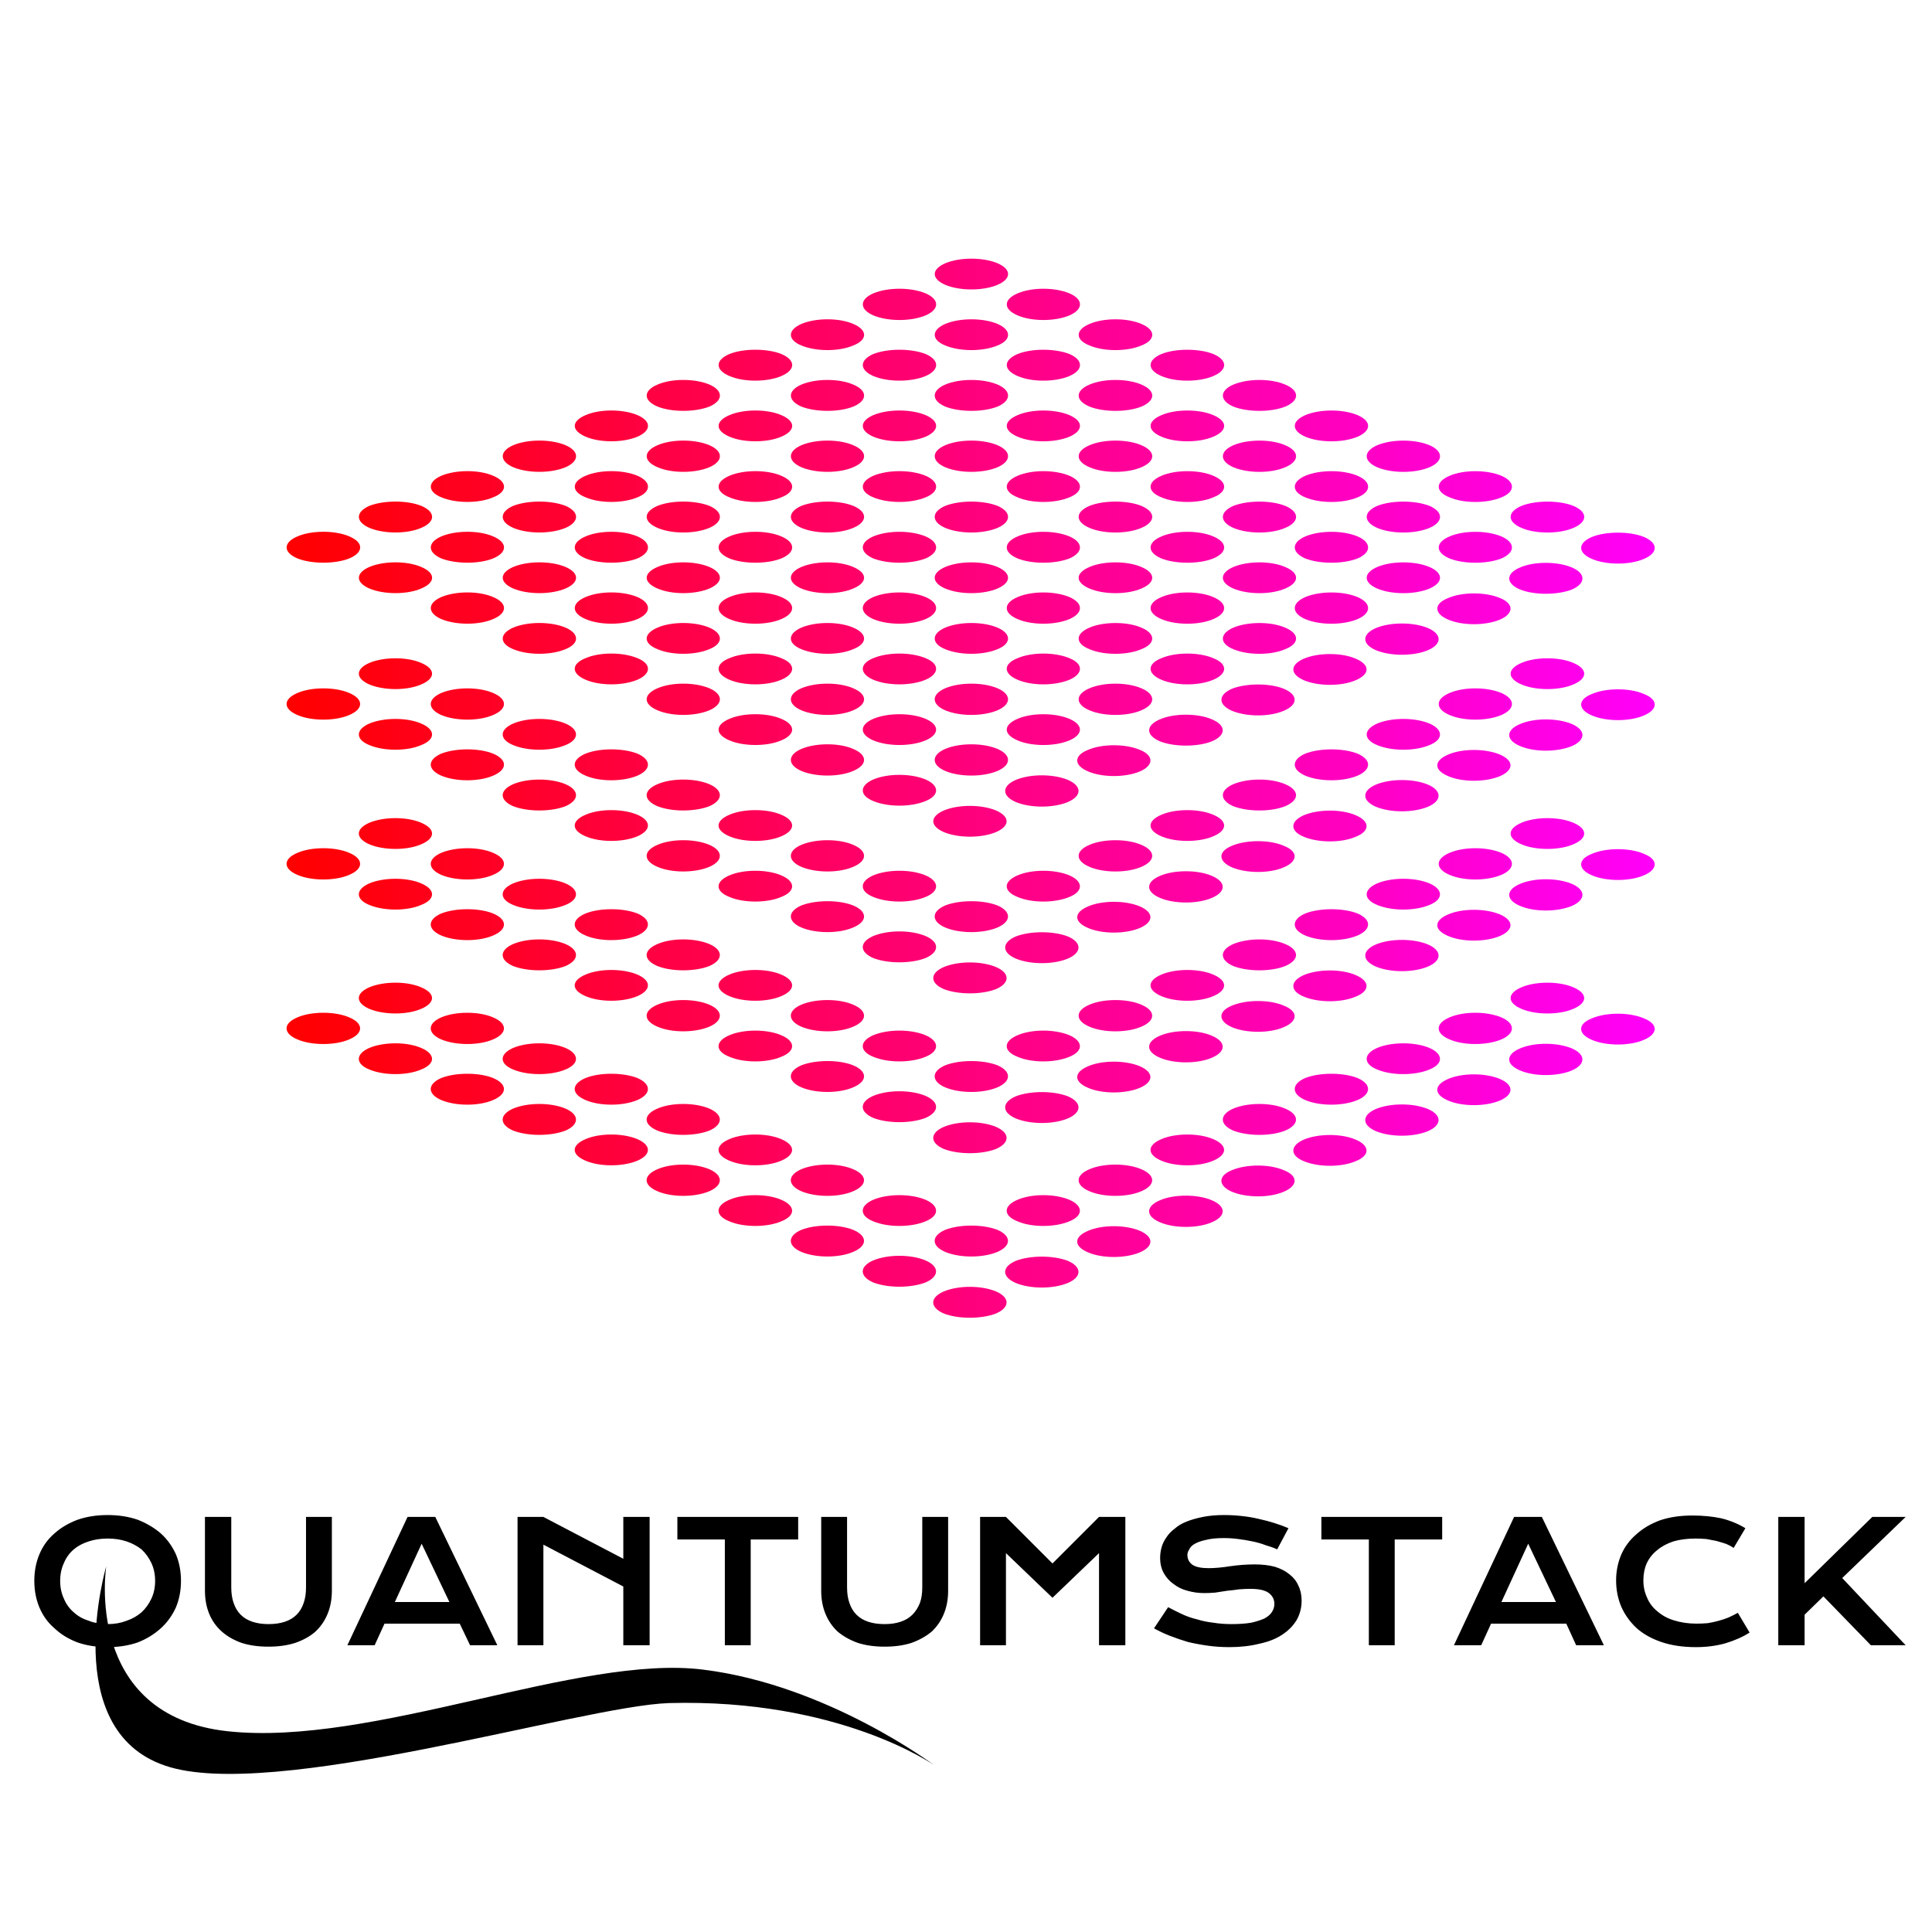 <svg version="1.2" xmlns="http://www.w3.org/2000/svg" viewBox="0 0 411 411" width="411" height="411">
	<title>quantum-stack</title>
	<defs>
		<linearGradient id="g1" x2="1" gradientUnits="userSpaceOnUse" gradientTransform="matrix(291,0,0,225.315,61,167.658)">
			<stop offset="0" stop-color="#ff0000"/>
			<stop offset="1" stop-color="#ff00f9"/>
		</linearGradient>
	</defs>
	<style>
		tspan { white-space:pre } 
		.s0 { fill: #000000 } 
		.s1 { fill: url(#g1) } 
	</style>
	<g id="Folder 3">
		<g id="Folder 2">
			<path id="Color Fill 1 copy" class="s0" d="m22.6 333.2c0 0-5 31.8 25.9 35.1 30.8 3.3 74.8-16.5 101.2-13.1 26.4 3.3 49 20.3 49 20.3 0 0-20.1-14.2-56.4-13.2-18.6 0.6-84.6 21.1-107.2 13.3-22.7-7.7-12.5-42.4-12.5-42.4z"/>
			<path id="OUANTUMSTACK copy" fill-rule="evenodd" class="s0" d="m7.3 336.3q0-3.1 1.1-5.7 1.1-2.6 3.2-4.4 2-1.8 4.9-2.9 2.9-1 6.4-1 3.5 0 6.4 1 2.8 1.1 4.9 2.9 2 1.8 3.2 4.4 1.1 2.6 1.1 5.7 0 3.1-1.1 5.7-1.2 2.6-3.2 4.4-2.1 1.9-4.9 3-2.9 1-6.4 1-3.5 0-6.4-1-2.9-1.1-4.9-3-2.1-1.8-3.2-4.4-1.1-2.6-1.1-5.7zm5.5 0q0 2.1 0.8 3.8 0.7 1.7 2.1 2.9 1.3 1.2 3.2 1.8 1.8 0.7 4 0.7 2.2 0 4-0.7 1.8-0.6 3.2-1.8 1.3-1.2 2.1-2.9 0.8-1.7 0.8-3.8 0-2.1-0.8-3.8-0.8-1.7-2.1-2.9-1.4-1.1-3.2-1.7-1.8-0.6-4-0.6-2.2 0-4 0.6-1.9 0.6-3.2 1.7-1.4 1.2-2.1 2.9-0.8 1.7-0.8 3.8zm30.8 2.1v-15.7h5.6v15q0 1.9 0.5 3.3 0.5 1.5 1.5 2.5 1 1 2.5 1.5 1.5 0.5 3.4 0.5 2 0 3.5-0.5 1.5-0.5 2.5-1.5 1-1 1.5-2.5 0.5-1.4 0.5-3.3v-15h5.5v15.7q0 2.7-0.9 4.9-0.9 2.2-2.6 3.8-1.7 1.5-4.3 2.4-2.5 0.8-5.7 0.8-3.2 0-5.7-0.8-2.5-0.9-4.2-2.4-1.8-1.6-2.7-3.8-0.9-2.2-0.9-4.9zm30.3 11.6l12.8-27.3h5.9l13.2 27.3h-5.8l-2.2-4.6h-16l-2.1 4.6zm10.1-9.2h11.6l-5.9-12.4zm26.1 9.2v-27.3h5.5l17 8.9v-8.9h5.6v27.3h-5.6v-12.5l-17-8.9v21.4zm44.1 0v-22.5h-10.1v-4.8h25.7v4.8h-10.1v22.5zm20.5-11.6v-15.7h5.5v15q0 1.9 0.5 3.3 0.5 1.5 1.5 2.5 1 1 2.5 1.5 1.5 0.5 3.5 0.5 1.9 0 3.4-0.5 1.5-0.5 2.5-1.5 1-1 1.6-2.5 0.5-1.4 0.5-3.3v-15h5.5v15.7q0 2.7-0.9 4.9-0.9 2.2-2.6 3.8-1.8 1.5-4.3 2.4-2.5 0.8-5.7 0.8-3.2 0-5.7-0.8-2.5-0.9-4.3-2.4-1.7-1.6-2.6-3.8-0.9-2.2-0.9-4.9zm33.8 11.6v-27.3h5.5l9.9 9.9 9.9-9.9h5.6v27.3h-5.6v-19.6l-9.9 9.5-9.9-9.5v19.6zm37-3.6l3-4.5q1.5 0.8 3 1.5 1.5 0.7 3.2 1.1 1.6 0.5 3.4 0.7 1.8 0.3 3.9 0.3 2.4 0 4.2-0.3 1.7-0.4 2.8-0.9 1.1-0.6 1.6-1.4 0.5-0.8 0.5-1.7 0-1.5-1.3-2.4-1.2-0.8-3.8-0.8-1.1 0-2.4 0.1-1.3 0.2-2.5 0.3-1.3 0.2-2.6 0.4-1.2 0.1-2.3 0.1-1.9 0-3.6-0.5-1.6-0.4-2.9-1.4-1.3-0.9-2.1-2.3-0.8-1.4-0.8-3.3 0-1.1 0.3-2.2 0.3-1.1 1-2.1 0.7-1.1 1.8-1.9 1-0.9 2.5-1.5 1.5-0.6 3.5-1 2-0.4 4.5-0.4 1.9 0 3.7 0.2 1.9 0.2 3.6 0.6 1.8 0.4 3.4 0.9 1.6 0.5 3 1.1l-2.4 4.5q-1.1-0.5-2.5-0.9-1.3-0.5-2.8-0.8-1.4-0.3-3-0.5-1.5-0.2-3.1-0.2-2.3 0-3.8 0.4-1.4 0.3-2.3 0.8-0.9 0.5-1.2 1.2-0.4 0.6-0.4 1.2 0 1.3 1.1 2.1 1.1 0.7 3.4 0.7 0.9 0 2.1-0.1 1.2-0.1 2.4-0.3 1.4-0.2 2.7-0.3 1.4-0.1 2.6-0.1 2.4 0 4.3 0.5 1.9 0.6 3.1 1.6 1.3 1 1.9 2.4 0.7 1.4 0.7 3.2 0 2.3-1.1 4.2-1.1 1.8-3.1 3.1-2 1.3-4.9 1.9-2.8 0.7-6.3 0.7-2.3 0-4.5-0.3-2.2-0.3-4.3-0.8-2-0.6-3.8-1.3-1.8-0.7-3.4-1.6zm45.7 3.6v-22.5h-10.1v-4.8h25.7v4.8h-10.1v22.5zm18.1 0l12.8-27.3h5.9l13.2 27.3h-5.9l-2.1-4.6h-16l-2.1 4.6zm10.1-9.2h11.6l-5.9-12.4zm24.4-4.6q0-2.9 1.1-5.5 1.1-2.5 3.2-4.3 2.1-1.9 5.1-3 3-1 6.8-1 3.4 0 6.2 0.6 2.8 0.7 5.1 2.1l-2.5 4.2q-0.7-0.5-1.7-0.9-0.9-0.3-2-0.6-1-0.2-2.1-0.4-1.2-0.1-2.3-0.1-2.6 0-4.7 0.6-2.1 0.7-3.5 1.9-1.4 1.1-2.2 2.8-0.7 1.6-0.7 3.6 0 2 0.8 3.7 0.7 1.7 2.2 2.9 1.5 1.3 3.5 1.9 2.2 0.7 4.8 0.7 1.2 0 2.4-0.1 1.2-0.2 2.3-0.5 1.1-0.3 2.1-0.7 1.1-0.5 2-1l2.5 4.2q-2.2 1.4-5.2 2.3-2.9 0.8-6.2 0.8-4.2 0-7.4-1.1-3.2-1.1-5.3-3-2.1-2-3.2-4.5-1.1-2.6-1.1-5.6zm34.5 13.8v-27.3h5.6v14.1l14.4-14.1h7.1l-13.5 13 13.5 14.3h-7.4l-10.1-10.4-4 3.9v6.5z"/>
		</g>
		<path id="Shape 1 copy" class="s1" d="m201.1 60.6c-3-1.3-3-3.3 0-4.6 3.1-1.3 8-1.3 11.1 0 3 1.3 3 3.3 0 4.6-3.1 1.3-8 1.3-11.1 0zm-15.3 6.5c-3-1.3-3-3.4 0-4.7 3.1-1.3 8-1.3 11.1 0 3 1.3 3 3.4 0 4.7-3.1 1.3-8 1.3-11.1 0zm-15.3 6.4c-3-1.2-3-3.3 0-4.6 3.1-1.3 8-1.3 11 0 3.1 1.3 3.1 3.4 0 4.6-3 1.3-7.9 1.3-11 0zm-15.3 6.5c-3.1-1.3-3.1-3.4 0-4.7 3-1.2 8-1.2 11 0 3.1 1.3 3.1 3.4 0 4.7-3 1.3-8 1.3-11 0zm-15.3 6.5c-3.1-1.3-3.1-3.4 0-4.7 3-1.3 7.9-1.3 11 0 3 1.3 3 3.4 0 4.7-3.1 1.2-8 1.2-11 0zm-15.3 6.4c-3.1-1.3-3.1-3.3 0-4.6 3-1.3 7.9-1.3 11 0 3 1.3 3 3.3 0 4.6-3.1 1.3-8 1.3-11 0zm-15.4 6.5c-3-1.3-3-3.4 0-4.7 3.1-1.3 8-1.3 11.1 0 3 1.3 3 3.4 0 4.7-3.1 1.3-8 1.3-11.1 0zm-15.3 6.4c-3-1.2-3-3.3 0-4.6 3.1-1.3 8-1.3 11 0 3.1 1.3 3.1 3.4 0 4.6-3 1.3-7.9 1.3-11 0zm-15.3 6.5c-3-1.3-3-3.4 0-4.7 3.1-1.2 8-1.2 11 0 3.1 1.3 3.1 3.4 0 4.7-3 1.3-7.9 1.3-11 0zm-15.3 6.5c-3.1-1.3-3.1-3.4 0-4.7 3-1.3 8-1.3 11 0 3.1 1.3 3.1 3.4 0 4.7-3 1.2-8 1.2-11 0zm153.2-51.7c-3.1-1.3-3.1-3.4 0-4.7 3-1.3 7.9-1.3 11 0 3 1.3 3 3.4 0 4.7-3.1 1.3-8 1.3-11 0zm-15.4 6.4c-3-1.2-3-3.3 0-4.6 3.1-1.3 8-1.3 11.1 0 3 1.3 3 3.4 0 4.6-3.1 1.3-8 1.3-11.1 0zm-15.3 6.5c-3-1.3-3-3.4 0-4.7 3.1-1.2 8-1.2 11.1 0 3 1.3 3 3.4 0 4.7-3.1 1.3-8 1.3-11.1 0zm-15.3 6.5c-3-1.3-3-3.4 0-4.7 3.1-1.3 8-1.3 11 0 3.1 1.3 3.1 3.4 0 4.7-3 1.2-7.9 1.2-11 0zm-15.3 6.4c-3.1-1.3-3.1-3.3 0-4.6 3-1.3 8-1.3 11 0 3.1 1.3 3.1 3.3 0 4.6-3 1.3-8 1.3-11 0zm-15.3 6.5c-3.1-1.3-3.1-3.4 0-4.7 3-1.3 7.9-1.3 11 0 3 1.3 3 3.4 0 4.7-3.1 1.3-8 1.3-11 0zm-15.3 6.4c-3.1-1.2-3.1-3.3 0-4.6 3-1.3 7.9-1.3 11 0 3 1.3 3 3.4 0 4.6-3.1 1.3-8 1.3-11 0zm-15.4 6.5c-3-1.3-3-3.4 0-4.7 3.1-1.2 8-1.2 11.1 0 3 1.3 3 3.4 0 4.7-3.1 1.3-8 1.3-11.1 0zm-15.3 6.5c-3-1.3-3-3.4 0-4.7 3.1-1.3 8-1.3 11 0 3.1 1.3 3.1 3.4 0 4.7-3 1.2-7.9 1.2-11 0zm-15.3 6.4c-3-1.3-3-3.3 0-4.6 3.1-1.3 8-1.3 11 0 3.1 1.3 3.1 3.3 0 4.6-3 1.3-7.9 1.3-11 0zm153.2-51.7c-3.1-1.2-3.1-3.3 0-4.6 3-1.3 8-1.3 11 0 3.1 1.3 3.1 3.4 0 4.6-3 1.3-8 1.3-11 0zm-15.3 6.5c-3.1-1.3-3.1-3.4 0-4.7 3-1.2 7.9-1.2 11 0 3 1.3 3 3.4 0 4.7-3.1 1.3-8 1.3-11 0zm-15.4 6.5c-3-1.3-3-3.4 0-4.7 3.1-1.3 8-1.3 11.1 0 3 1.3 3 3.4 0 4.7-3.1 1.2-8 1.2-11.1 0zm-15.3 6.4c-3-1.3-3-3.3 0-4.6 3.1-1.3 8-1.3 11.1 0 3 1.3 3 3.3 0 4.6-3.1 1.3-8 1.3-11.1 0zm-15.3 6.5c-3-1.3-3-3.4 0-4.7 3.1-1.3 8-1.3 11 0 3.1 1.3 3.1 3.4 0 4.7-3 1.3-7.9 1.3-11 0zm-15.3 6.4c-3.1-1.2-3.1-3.3 0-4.6 3-1.3 8-1.3 11 0 3.1 1.3 3.1 3.4 0 4.6-3 1.3-8 1.3-11 0zm-15.3 6.5c-3.1-1.3-3.1-3.4 0-4.7 3-1.2 7.9-1.2 11 0 3 1.3 3 3.4 0 4.7-3.1 1.3-8 1.3-11 0zm-15.3 6.5c-3.1-1.3-3.1-3.4 0-4.7 3-1.3 7.9-1.3 11 0 3 1.3 3 3.4 0 4.7-3.1 1.2-8 1.2-11 0zm-15.4 6.4c-3-1.3-3-3.3 0-4.6 3.1-1.3 8-1.3 11.1 0 3 1.3 3 3.3 0 4.6-3.1 1.3-8 1.3-11.1 0zm-15.3 6.5c-3-1.3-3-3.4 0-4.7 3.1-1.3 8-1.3 11 0 3.1 1.3 3.1 3.4 0 4.7-3 1.3-7.9 1.3-11 0zm153.2-51.7c-3.1-1.3-3.1-3.4 0-4.7 3-1.2 8-1.2 11 0 3.1 1.3 3.1 3.4 0 4.7-3 1.3-8 1.3-11 0zm-15.3 6.5c-3.1-1.3-3.1-3.4 0-4.7 3-1.3 8-1.3 11 0 3.1 1.3 3.1 3.4 0 4.7-3 1.2-8 1.2-11 0zm-15.3 6.4c-3.1-1.3-3.1-3.3 0-4.6 3-1.3 7.9-1.3 11 0 3 1.3 3 3.3 0 4.6-3.1 1.3-8 1.3-11 0zm-15.4 6.5c-3-1.3-3-3.4 0-4.7 3.1-1.3 8-1.3 11.1 0 3 1.3 3 3.4 0 4.7-3.1 1.3-8 1.3-11.1 0zm-15.3 6.4c-3-1.2-3-3.3 0-4.6 3.1-1.3 8-1.3 11.1 0 3 1.3 3 3.4 0 4.6-3.1 1.3-8 1.3-11.1 0zm-15.3 6.5c-3-1.3-3-3.4 0-4.7 3.1-1.2 8-1.2 11 0 3.1 1.3 3.1 3.4 0 4.7-3 1.3-7.9 1.3-11 0zm-15.3 6.5c-3.1-1.3-3.1-3.4 0-4.7 3-1.3 8-1.3 11 0 3.1 1.3 3.1 3.4 0 4.7-3 1.2-8 1.2-11 0zm-15.3 6.4c-3.1-1.3-3.1-3.3 0-4.6 3-1.3 7.9-1.3 11 0 3 1.3 3 3.3 0 4.6-3.1 1.3-8 1.3-11 0zm-15.3 6.5c-3.1-1.3-3.1-3.4 0-4.7 3-1.3 7.9-1.3 11 0 3 1.3 3 3.4 0 4.7-3.1 1.3-8 1.3-11 0zm-15.4 6.4c-3-1.2-3-3.3 0-4.6 3.1-1.3 8-1.3 11.1 0 3 1.3 3 3.4 0 4.6-3.1 1.3-8 1.3-11.1 0zm153.2-51.6c-3-1.3-3-3.4 0-4.7 3.1-1.3 8-1.3 11 0 3.1 1.3 3.1 3.4 0 4.7-3 1.2-7.9 1.2-11 0zm-15.3 6.4c-3.1-1.3-3.1-3.3 0-4.6 3-1.3 8-1.3 11 0 3.1 1.3 3.1 3.3 0 4.6-3 1.3-8 1.3-11 0zm-15.3 6.5c-3.1-1.3-3.1-3.4 0-4.7 3-1.3 8-1.3 11 0 3.1 1.3 3.1 3.4 0 4.7-3 1.3-8 1.3-11 0zm-15.3 6.4c-3.1-1.2-3.1-3.3 0-4.6 3-1.3 7.9-1.3 11 0 3 1.3 3 3.4 0 4.6-3.1 1.3-8 1.3-11 0zm-15.4 6.5c-3-1.3-3-3.4 0-4.7 3.1-1.2 8-1.2 11.1 0 3 1.3 3 3.4 0 4.7-3.1 1.3-8 1.3-11.1 0zm-15.3 6.5c-3-1.3-3-3.4 0-4.7 3.1-1.3 8-1.3 11.1 0 3 1.3 3 3.4 0 4.7-3.1 1.2-8 1.2-11.1 0zm-15.3 6.4c-3-1.3-3-3.3 0-4.6 3.1-1.3 8-1.3 11 0 3.1 1.3 3.1 3.3 0 4.6-3 1.3-7.9 1.3-11 0zm-15.3 6.5c-3.1-1.3-3.1-3.4 0-4.7 3-1.3 8-1.3 11 0 3.1 1.3 3.1 3.4 0 4.7-3 1.3-8 1.3-11 0zm-15.3 6.4c-3.1-1.2-3.1-3.3 0-4.6 3-1.3 7.9-1.3 11 0 3 1.3 3 3.4 0 4.6-3.1 1.3-8 1.3-11 0zm-15.3 6.5c-3.1-1.3-3.1-3.4 0-4.6 3-1.3 7.9-1.3 11 0 3 1.2 3 3.3 0 4.6-3.1 1.3-8 1.3-11 0zm153.1-51.7c-3-1.3-3-3.3 0-4.6 3.1-1.3 8-1.3 11.1 0 3 1.3 3 3.3 0 4.6-3.1 1.3-8 1.3-11.1 0zm-15.3 6.5c-3-1.3-3-3.4 0-4.7 3.1-1.3 8-1.3 11 0 3.1 1.3 3.1 3.4 0 4.7-3 1.3-7.9 1.3-11 0zm-15.3 6.4c-3.1-1.2-3.1-3.3 0-4.6 3-1.3 8-1.3 11 0 3.1 1.3 3.1 3.4 0 4.6-3 1.3-8 1.3-11 0zm-15.3 6.5c-3.1-1.3-3.1-3.4 0-4.7 3-1.2 8-1.2 11 0 3.1 1.3 3.1 3.4 0 4.7-3 1.3-8 1.3-11 0zm-15.3 6.5c-3.1-1.3-3.1-3.4 0-4.7 3-1.3 7.9-1.3 11 0 3 1.3 3 3.4 0 4.7-3.1 1.2-8 1.2-11 0zm-15.4 6.4c-3-1.3-3-3.3 0-4.6 3.1-1.3 8-1.3 11.1 0 3 1.3 3 3.3 0 4.6-3.1 1.3-8 1.3-11.1 0zm-15.3 6.5c-3-1.3-3-3.4 0-4.7 3.1-1.3 8-1.3 11.1 0 3 1.3 3 3.4 0 4.7-3.1 1.3-8 1.3-11.1 0zm-15.3 6.4c-3-1.2-3-3.3 0-4.6 3.1-1.3 8-1.3 11 0 3.1 1.3 3.1 3.4 0 4.6-3 1.3-7.9 1.3-11 0zm-15.3 6.5c-3.1-1.3-3.1-3.4 0-4.6 3-1.3 8-1.3 11 0 3.1 1.2 3.1 3.3 0 4.6-3 1.3-8 1.3-11 0zm-15.3 6.5c-3.1-1.3-3.1-3.4 0-4.7 3-1.3 7.9-1.3 11 0 3 1.3 3 3.4 0 4.7-3.1 1.3-8 1.3-11 0zm153.1-51.7c-3-1.3-3-3.4 0-4.7 3.1-1.3 8-1.3 11.1 0 3 1.3 3 3.4 0 4.7-3.1 1.3-8 1.3-11.1 0zm-15.3 6.4c-3-1.2-3-3.3 0-4.6 3.1-1.3 8-1.3 11.1 0 3 1.3 3 3.4 0 4.6-3.1 1.3-8 1.3-11.1 0zm-15.3 6.5c-3-1.3-3-3.4 0-4.7 3.1-1.2 8-1.2 11 0 3.1 1.3 3.1 3.4 0 4.7-3 1.3-7.9 1.3-11 0zm-15.3 6.5c-3.1-1.3-3.1-3.4 0-4.7 3-1.3 8-1.3 11 0 3.1 1.3 3.1 3.4 0 4.7-3 1.2-8 1.2-11 0zm-15.3 6.4c-3.1-1.3-3.1-3.3 0-4.6 3-1.3 8-1.3 11 0 3.1 1.3 3.1 3.3 0 4.6-3 1.3-8 1.3-11 0zm-15.3 6.5c-3.1-1.3-3.1-3.4 0-4.7 3-1.3 7.9-1.3 11 0 3 1.3 3 3.4 0 4.7-3.1 1.3-8 1.3-11 0zm-15.4 6.4c-3-1.2-3-3.3 0-4.6 3.1-1.3 8-1.3 11.1 0 3 1.3 3 3.4 0 4.6-3.1 1.3-8 1.3-11.1 0zm-15.3 6.5c-3-1.3-3-3.4 0-4.6 3.1-1.3 8-1.3 11.1 0 3 1.2 3 3.3 0 4.6-3.1 1.3-8 1.3-11.1 0zm-15.3 6.5c-3-1.3-3-3.4 0-4.7 3.1-1.3 8-1.3 11 0 3.1 1.3 3.1 3.4 0 4.7-3 1.3-7.9 1.3-11 0zm-15.3 6.4c-3.1-1.3-3.1-3.3 0-4.6 3-1.3 8-1.3 11 0 3.1 1.3 3.1 3.3 0 4.6-3 1.3-8 1.3-11 0zm153.2-51.7c-3.1-1.2-3.1-3.3 0-4.6 3-1.3 7.9-1.3 11 0 3 1.3 3 3.4 0 4.6-3.1 1.3-8 1.3-11 0zm-15.4 6.5c-3-1.3-3-3.4 0-4.7 3.1-1.2 8-1.2 11.1 0 3 1.3 3 3.4 0 4.7-3.1 1.3-8 1.3-11.1 0zm-15.3 6.5c-3-1.3-3-3.4 0-4.7 3.1-1.3 8-1.3 11.1 0 3 1.3 3 3.4 0 4.7-3.1 1.2-8 1.2-11.1 0zm-15.3 6.4c-3-1.3-3-3.3 0-4.6 3.1-1.3 8-1.3 11 0 3.1 1.3 3.1 3.3 0 4.6-3 1.3-7.9 1.3-11 0zm-15.3 6.5c-3.1-1.3-3.1-3.4 0-4.7 3-1.3 8-1.3 11 0 3.1 1.3 3.1 3.4 0 4.7-3 1.3-8 1.3-11 0zm-15.3 6.4c-3.1-1.2-3.1-3.3 0-4.6 3-1.3 8-1.3 11 0 3.1 1.3 3.1 3.4 0 4.6-3 1.3-8 1.3-11 0zm-15.3 6.5c-3.1-1.3-3.1-3.4 0-4.6 3-1.3 7.9-1.3 11 0 3 1.2 3 3.3 0 4.6-3.1 1.3-8 1.3-11 0zm-15.4 6.5c-3-1.3-3-3.4 0-4.7 3.1-1.3 8-1.3 11.1 0 3 1.3 3 3.4 0 4.7-3.1 1.3-8 1.3-11.1 0zm-15.3 6.4c-3-1.3-3-3.3 0-4.6 3.1-1.3 8-1.3 11.1 0 3 1.3 3 3.3 0 4.6-3.1 1.3-8 1.3-11.1 0zm-15.3 6.5c-3-1.3-3-3.4 0-4.7 3.1-1.3 8-1.3 11 0 3.1 1.3 3.1 3.4 0 4.7-3 1.3-7.9 1.3-11 0zm153.2-51.7c-3.1-1.3-3.1-3.4 0-4.7 3-1.2 8-1.2 11 0 3.1 1.3 3.1 3.4 0 4.7-3 1.3-8 1.3-11 0zm-15.3 6.5c-3.1-1.3-3.1-3.4 0-4.7 3-1.3 7.9-1.3 11 0 3 1.3 3 3.4 0 4.7-3.1 1.2-8 1.2-11 0zm-15.4 6.4c-3-1.3-3-3.3 0-4.6 3.1-1.3 8-1.3 11.1 0 3 1.3 3 3.3 0 4.6-3.1 1.3-8 1.3-11.1 0zm-15.3 6.5c-3-1.3-3-3.4 0-4.7 3.1-1.3 8-1.3 11.1 0 3 1.3 3 3.4 0 4.7-3.1 1.3-8 1.3-11.1 0zm-15.3 6.4c-3-1.2-3-3.3 0-4.6 3.1-1.3 8-1.3 11 0 3.1 1.3 3.1 3.4 0 4.6-3 1.3-7.9 1.3-11 0zm-15.3 6.5c-3.1-1.3-3.1-3.4 0-4.6 3-1.3 8-1.3 11 0 3.1 1.2 3.1 3.3 0 4.6-3 1.3-8 1.3-11 0zm-15.3 6.5c-3.1-1.3-3.1-3.4 0-4.7 3-1.3 8-1.3 11 0 3.1 1.3 3.1 3.4 0 4.7-3 1.3-8 1.3-11 0zm-15.3 6.4c-3.1-1.3-3.1-3.3 0-4.6 3-1.3 7.9-1.3 11 0 3 1.3 3 3.3 0 4.6-3.1 1.3-8 1.3-11 0zm-15.4 6.5c-3-1.3-3-3.4 0-4.7 3.1-1.3 8-1.3 11.1 0 3 1.3 3 3.4 0 4.7-3.1 1.3-8 1.3-11.1 0zm-15.3 6.4c-3-1.2-3-3.3 0-4.6 3.1-1.3 8-1.3 11.1 0 3 1.3 3 3.4 0 4.6-3.1 1.3-8 1.3-11.1 0zm152.9-51.5c-3.1-1.3-3.1-3.4 0-4.7 3-1.2 8-1.2 11 0 3.1 1.3 3.1 3.4 0 4.7-3 1.3-8 1.3-11 0zm-15.3 6.5c-3.1-1.3-3.1-3.4 0-4.7 3-1.3 7.9-1.3 11 0 3 1.3 3 3.4 0 4.7-3.1 1.2-8 1.2-11 0zm-15.3 6.4c-3.1-1.3-3.1-3.4 0-4.6 3-1.3 7.9-1.3 11 0 3 1.2 3 3.3 0 4.6-3.1 1.3-8 1.3-11 0zm-15.4 6.5c-3-1.3-3-3.4 0-4.7 3.1-1.3 8-1.3 11.1 0 3 1.3 3 3.4 0 4.7-3.1 1.3-8 1.3-11.1 0zm-15.3 6.4c-3-1.3-3-3.3 0-4.6 3.1-1.3 8-1.3 11 0 3.1 1.3 3.1 3.3 0 4.6-3 1.3-7.9 1.3-11 0zm-15.3 6.5c-3-1.3-3-3.4 0-4.7 3.1-1.2 8-1.2 11 0 3.1 1.3 3.1 3.4 0 4.7-3 1.3-7.9 1.3-11 0zm-15.3 6.5c-3.1-1.3-3.1-3.4 0-4.7 3-1.3 8-1.3 11 0 3.1 1.3 3.1 3.4 0 4.7-3 1.2-8 1.2-11 0zm-15.3 6.4c-3.1-1.3-3.1-3.4 0-4.6 3-1.3 7.9-1.3 11 0 3 1.2 3 3.3 0 4.6-3.1 1.3-8 1.3-11 0zm-15.4 6.5c-3-1.3-3-3.4 0-4.7 3.1-1.3 8-1.3 11.1 0 3 1.3 3 3.4 0 4.7-3.1 1.3-8 1.3-11.1 0zm-15.3 6.4c-3-1.3-3-3.3 0-4.6 3.1-1.3 8-1.3 11.1 0 3 1.3 3 3.3 0 4.6-3.1 1.3-8 1.3-11.1 0zm-122.2-31.4c-3-1.3-3-3.3 0-4.6 3.1-1.3 8-1.3 11 0 3.1 1.3 3.1 3.3 0 4.6-3 1.3-7.9 1.3-11 0zm-15.3 6.5c-3.1-1.3-3.1-3.4 0-4.7 3-1.3 8-1.3 11 0 3.1 1.3 3.1 3.4 0 4.7-3 1.3-8 1.3-11 0zm30.6 0c-3-1.3-3-3.4 0-4.7 3.1-1.3 8-1.3 11 0 3.1 1.3 3.1 3.4 0 4.7-3 1.3-7.9 1.3-11 0zm-15.3 6.4c-3-1.2-3-3.3 0-4.6 3.1-1.3 8-1.3 11 0 3.1 1.3 3.1 3.4 0 4.6-3 1.3-7.9 1.3-11 0zm30.6 0c-3-1.2-3-3.3 0-4.6 3.1-1.3 8-1.3 11.1 0 3 1.3 3 3.4 0 4.6-3.1 1.3-8 1.3-11.1 0zm-15.3 6.5c-3-1.3-3-3.4 0-4.7 3.1-1.2 8-1.2 11 0 3.1 1.3 3.1 3.4 0 4.7-3 1.3-7.9 1.3-11 0zm30.7 0c-3.1-1.3-3.1-3.4 0-4.7 3-1.2 7.9-1.2 11 0 3 1.3 3 3.4 0 4.7-3.1 1.3-8 1.3-11 0zm-15.4 6.5c-3-1.3-3-3.4 0-4.7 3.1-1.3 8-1.3 11.1 0 3 1.3 3 3.4 0 4.7-3.1 1.2-8 1.2-11.1 0zm30.7 0c-3.1-1.3-3.1-3.4 0-4.7 3-1.3 7.9-1.3 11 0 3 1.3 3 3.4 0 4.7-3.1 1.2-8 1.2-11 0zm-15.3 6.4c-3.1-1.3-3.1-3.3 0-4.6 3-1.3 7.9-1.3 11 0 3 1.3 3 3.3 0 4.6-3.1 1.3-8 1.3-11 0zm30.6 0c-3.1-1.3-3.1-3.3 0-4.6 3-1.3 8-1.3 11 0 3.1 1.3 3.1 3.3 0 4.6-3 1.3-8 1.3-11 0zm-15.3 6.5c-3.1-1.3-3.1-3.4 0-4.7 3-1.3 7.9-1.3 11 0 3 1.3 3 3.4 0 4.7-3.1 1.3-8 1.3-11 0zm30.6 0c-3-1.3-3-3.4 0-4.7 3.1-1.3 8-1.3 11 0 3.1 1.3 3.1 3.4 0 4.7-3 1.3-7.9 1.3-11 0zm-15.3 6.4c-3.1-1.2-3.1-3.3 0-4.6 3-1.3 8-1.3 11 0 3.1 1.3 3.1 3.4 0 4.6-3 1.3-8 1.3-11 0zm30.6 0c-3-1.2-3-3.3 0-4.6 3.1-1.3 8-1.3 11.1 0 3 1.3 3 3.4 0 4.6-3.1 1.3-8 1.3-11.1 0zm-15.3 6.5c-3-1.3-3-3.4 0-4.7 3.1-1.2 8-1.2 11 0 3.1 1.3 3.1 3.4 0 4.7-3 1.3-7.9 1.3-11 0zm153.2-51.7c-3.1-1.3-3.1-3.3 0-4.6 3-1.3 8-1.3 11 0 3.1 1.3 3.1 3.3 0 4.6-3 1.3-8 1.3-11 0zm-15.3 6.5c-3.1-1.3-3.1-3.4 0-4.7 3-1.3 7.9-1.3 11 0 3 1.3 3 3.4 0 4.7-3.1 1.3-8 1.3-11 0zm-15.4 6.4c-3-1.2-3-3.3 0-4.6 3.1-1.3 8-1.3 11.1 0 3 1.3 3 3.4 0 4.6-3.1 1.3-8 1.3-11.1 0zm-15.3 6.5c-3-1.3-3-3.4 0-4.7 3.1-1.2 8-1.2 11.1 0 3 1.3 3 3.4 0 4.7-3.1 1.3-8 1.3-11.1 0zm-15.3 6.5c-3-1.3-3-3.4 0-4.7 3.1-1.3 8-1.3 11 0 3.1 1.3 3.1 3.4 0 4.7-3 1.2-7.9 1.2-11 0zm-15.3 6.4c-3.1-1.3-3.1-3.3 0-4.6 3-1.3 8-1.3 11 0 3.1 1.3 3.1 3.3 0 4.6-3 1.3-8 1.3-11 0zm-15.3 6.5c-3.1-1.3-3.1-3.4 0-4.7 3-1.3 8-1.3 11 0 3.1 1.3 3.1 3.4 0 4.7-3 1.3-8 1.3-11 0zm-15.3 6.4c-3.1-1.2-3.1-3.3 0-4.6 3-1.3 7.9-1.3 11 0 3 1.3 3 3.4 0 4.6-3.1 1.3-8 1.3-11 0zm-15.4 6.5c-3-1.3-3-3.4 0-4.7 3.1-1.2 8-1.2 11.1 0 3 1.3 3 3.4 0 4.7-3.1 1.3-8 1.3-11.1 0zm-15.3 6.5c-3-1.3-3-3.4 0-4.7 3.1-1.3 8-1.3 11.1 0 3 1.3 3 3.4 0 4.7-3.1 1.2-8 1.2-11.1 0zm152.9-51.6c-3.1-1.3-3.1-3.4 0-4.6 3-1.3 8-1.3 11 0 3.1 1.2 3.1 3.3 0 4.6-3 1.3-8 1.3-11 0zm-15.3 6.5c-3.1-1.3-3.1-3.4 0-4.7 3-1.3 7.9-1.3 11 0 3 1.3 3 3.4 0 4.7-3.1 1.3-8 1.3-11 0zm-15.3 6.4c-3.1-1.3-3.1-3.3 0-4.6 3-1.3 7.9-1.3 11 0 3 1.3 3 3.3 0 4.6-3.1 1.3-8 1.3-11 0zm-15.4 6.5c-3-1.3-3-3.4 0-4.7 3.1-1.3 8-1.3 11.1 0 3 1.3 3 3.4 0 4.7-3.1 1.3-8 1.3-11.1 0zm-15.3 6.4c-3-1.2-3-3.3 0-4.6 3.1-1.3 8-1.3 11 0 3.1 1.3 3.1 3.4 0 4.6-3 1.3-7.9 1.3-11 0zm-15.3 6.5c-3-1.3-3-3.4 0-4.6 3.1-1.3 8-1.3 11 0 3.1 1.2 3.1 3.3 0 4.6-3 1.3-7.9 1.3-11 0zm-15.3 6.5c-3.1-1.3-3.1-3.4 0-4.7 3-1.3 8-1.3 11 0 3.1 1.3 3.1 3.4 0 4.7-3 1.3-8 1.3-11 0zm-15.3 6.4c-3.1-1.3-3.1-3.3 0-4.6 3-1.3 7.9-1.3 11 0 3 1.3 3 3.3 0 4.6-3.1 1.3-8 1.3-11 0zm-15.4 6.5c-3-1.3-3-3.4 0-4.7 3.1-1.2 8-1.2 11.1 0 3 1.3 3 3.4 0 4.7-3.1 1.3-8 1.3-11.1 0zm-15.3 6.5c-3-1.3-3-3.4 0-4.7 3.1-1.3 8-1.3 11.1 0 3 1.3 3 3.4 0 4.7-3.1 1.2-8 1.2-11.1 0zm-122.2-30.8c-3-1.3-3-3.3 0-4.6 3.1-1.3 8-1.3 11 0 3.1 1.3 3.1 3.3 0 4.6-3 1.3-7.9 1.3-11 0zm-15.3 6.5c-3.1-1.3-3.1-3.4 0-4.7 3-1.3 8-1.3 11 0 3.1 1.3 3.1 3.4 0 4.7-3 1.3-8 1.3-11 0zm30.6 0c-3-1.3-3-3.4 0-4.7 3.1-1.3 8-1.3 11 0 3.1 1.3 3.1 3.4 0 4.7-3 1.3-7.9 1.3-11 0zm-15.3 6.4c-3-1.2-3-3.3 0-4.6 3.1-1.3 8-1.3 11 0 3.1 1.3 3.1 3.4 0 4.6-3 1.3-7.9 1.3-11 0zm30.6 0c-3-1.2-3-3.3 0-4.6 3.1-1.3 8-1.3 11.1 0 3 1.3 3 3.4 0 4.6-3.1 1.3-8 1.3-11.1 0zm-15.3 6.5c-3-1.3-3-3.4 0-4.7 3.1-1.2 8-1.2 11 0 3.1 1.3 3.1 3.4 0 4.7-3 1.3-7.9 1.3-11 0zm30.7 0c-3.1-1.3-3.1-3.4 0-4.7 3-1.2 7.9-1.2 11 0 3 1.3 3 3.4 0 4.7-3.1 1.3-8 1.3-11 0zm-15.4 6.5c-3-1.3-3-3.4 0-4.7 3.1-1.3 8-1.3 11.1 0 3 1.3 3 3.4 0 4.7-3.1 1.2-8 1.2-11.1 0zm30.7 0c-3.1-1.3-3.1-3.4 0-4.7 3-1.3 7.9-1.3 11 0 3 1.3 3 3.4 0 4.7-3.1 1.2-8 1.2-11 0zm-15.3 6.4c-3.1-1.3-3.1-3.3 0-4.6 3-1.3 7.9-1.3 11 0 3 1.3 3 3.3 0 4.6-3.1 1.3-8 1.3-11 0zm30.6 0c-3.1-1.3-3.1-3.3 0-4.6 3-1.3 8-1.3 11 0 3.1 1.3 3.1 3.3 0 4.6-3 1.3-8 1.3-11 0zm-15.3 6.5c-3.1-1.3-3.1-3.4 0-4.7 3-1.3 7.9-1.3 11 0 3 1.3 3 3.4 0 4.7-3.1 1.3-8 1.3-11 0zm30.6 0c-3-1.3-3-3.4 0-4.7 3.1-1.3 8-1.3 11 0 3.1 1.3 3.1 3.4 0 4.7-3 1.3-7.9 1.3-11 0zm-15.3 6.4c-3.1-1.2-3.1-3.3 0-4.6 3-1.3 8-1.3 11 0 3.1 1.3 3.1 3.4 0 4.6-3 1.3-8 1.3-11 0zm30.6 0c-3-1.2-3-3.3 0-4.6 3.1-1.3 8-1.3 11.1 0 3 1.3 3 3.4 0 4.6-3.1 1.3-8 1.3-11.1 0zm-15.3 6.5c-3-1.3-3-3.4 0-4.7 3.1-1.2 8-1.2 11 0 3.1 1.3 3.1 3.4 0 4.7-3 1.3-7.9 1.3-11 0zm153.2-51.7c-3.1-1.3-3.1-3.3 0-4.6 3-1.3 8-1.3 11 0 3.1 1.3 3.1 3.3 0 4.6-3 1.3-8 1.3-11 0zm-15.3 6.5c-3.1-1.3-3.1-3.4 0-4.7 3-1.3 7.9-1.3 11 0 3 1.3 3 3.4 0 4.7-3.1 1.3-8 1.3-11 0zm-15.4 6.4c-3-1.2-3-3.3 0-4.6 3.1-1.3 8-1.3 11.1 0 3 1.3 3 3.4 0 4.6-3.1 1.3-8 1.3-11.1 0zm-15.3 6.5c-3-1.3-3-3.4 0-4.7 3.1-1.2 8-1.2 11.1 0 3 1.3 3 3.4 0 4.7-3.1 1.3-8 1.3-11.1 0zm-15.3 6.5c-3-1.3-3-3.4 0-4.7 3.1-1.3 8-1.3 11 0 3.1 1.3 3.1 3.4 0 4.7-3 1.2-7.9 1.2-11 0zm-15.3 6.4c-3.1-1.3-3.1-3.3 0-4.6 3-1.3 8-1.3 11 0 3.1 1.3 3.1 3.3 0 4.6-3 1.3-8 1.3-11 0zm-15.3 6.5c-3.1-1.3-3.1-3.4 0-4.7 3-1.3 8-1.3 11 0 3.1 1.3 3.1 3.4 0 4.7-3 1.3-8 1.3-11 0zm-15.3 6.4c-3.1-1.2-3.1-3.3 0-4.6 3-1.3 7.9-1.3 11 0 3 1.3 3 3.4 0 4.6-3.1 1.3-8 1.3-11 0zm-15.4 6.5c-3-1.3-3-3.4 0-4.7 3.1-1.2 8-1.2 11.1 0 3 1.3 3 3.4 0 4.7-3.1 1.3-8 1.3-11.1 0zm-15.3 6.5c-3-1.3-3-3.4 0-4.7 3.1-1.3 8-1.3 11.1 0 3 1.3 3 3.4 0 4.7-3.1 1.2-8 1.2-11.1 0zm152.9-51.6c-3.1-1.3-3.1-3.4 0-4.6 3-1.3 8-1.3 11 0 3.1 1.2 3.1 3.3 0 4.6-3 1.3-8 1.3-11 0zm-15.3 6.5c-3.1-1.3-3.1-3.4 0-4.7 3-1.3 7.9-1.3 11 0 3 1.3 3 3.4 0 4.7-3.1 1.3-8 1.3-11 0zm-15.3 6.4c-3.1-1.3-3.1-3.3 0-4.6 3-1.3 7.9-1.3 11 0 3 1.3 3 3.3 0 4.6-3.1 1.3-8 1.3-11 0zm-15.4 6.5c-3-1.3-3-3.4 0-4.7 3.1-1.3 8-1.3 11.1 0 3 1.3 3 3.4 0 4.7-3.1 1.3-8 1.3-11.1 0zm-15.3 6.4c-3-1.2-3-3.3 0-4.6 3.1-1.3 8-1.3 11 0 3.1 1.3 3.1 3.4 0 4.6-3 1.3-7.9 1.3-11 0zm-15.3 6.5c-3-1.3-3-3.4 0-4.6 3.1-1.3 8-1.3 11 0 3.1 1.2 3.1 3.3 0 4.6-3 1.3-7.9 1.3-11 0zm-15.3 6.5c-3.1-1.3-3.1-3.4 0-4.7 3-1.3 8-1.3 11 0 3.1 1.3 3.1 3.4 0 4.7-3 1.3-8 1.3-11 0zm-15.3 6.4c-3.1-1.3-3.1-3.3 0-4.6 3-1.3 7.9-1.3 11 0 3 1.3 3 3.3 0 4.6-3.1 1.3-8 1.3-11 0zm-15.4 6.5c-3-1.3-3-3.4 0-4.7 3.1-1.2 8-1.2 11.1 0 3 1.3 3 3.4 0 4.7-3.1 1.3-8 1.3-11.1 0zm-15.3 6.5c-3-1.3-3-3.4 0-4.7 3.1-1.3 8-1.3 11.1 0 3 1.3 3 3.4 0 4.7-3.1 1.2-8 1.2-11.1 0zm-122.2-29.8c-3-1.3-3-3.3 0-4.6 3.1-1.3 8-1.3 11 0 3.1 1.3 3.1 3.3 0 4.6-3 1.3-7.9 1.3-11 0zm-15.3 6.5c-3.1-1.3-3.1-3.4 0-4.7 3-1.3 8-1.3 11 0 3.1 1.3 3.1 3.4 0 4.7-3 1.3-8 1.3-11 0zm30.6 0c-3-1.3-3-3.4 0-4.7 3.1-1.3 8-1.3 11 0 3.1 1.3 3.1 3.4 0 4.7-3 1.3-7.9 1.3-11 0zm-15.3 6.4c-3-1.2-3-3.3 0-4.6 3.1-1.3 8-1.3 11 0 3.1 1.3 3.1 3.4 0 4.6-3 1.3-7.9 1.3-11 0zm30.6 0c-3-1.2-3-3.3 0-4.6 3.1-1.3 8-1.3 11.1 0 3 1.3 3 3.4 0 4.6-3.1 1.3-8 1.3-11.1 0zm-15.3 6.5c-3-1.3-3-3.4 0-4.7 3.1-1.2 8-1.2 11 0 3.1 1.3 3.1 3.4 0 4.7-3 1.3-7.9 1.3-11 0zm30.7 0c-3.1-1.3-3.1-3.4 0-4.7 3-1.2 7.9-1.2 11 0 3 1.3 3 3.4 0 4.7-3.1 1.3-8 1.3-11 0zm-15.4 6.5c-3-1.3-3-3.4 0-4.7 3.1-1.3 8-1.3 11.1 0 3 1.3 3 3.4 0 4.7-3.1 1.2-8 1.2-11.1 0zm30.7 0c-3.1-1.3-3.1-3.4 0-4.7 3-1.3 7.9-1.3 11 0 3 1.3 3 3.4 0 4.7-3.1 1.2-8 1.2-11 0zm-15.3 6.4c-3.1-1.3-3.1-3.3 0-4.6 3-1.3 7.9-1.3 11 0 3 1.3 3 3.3 0 4.6-3.1 1.3-8 1.3-11 0zm30.6 0c-3.1-1.3-3.1-3.3 0-4.6 3-1.3 8-1.3 11 0 3.1 1.3 3.1 3.3 0 4.6-3 1.3-8 1.3-11 0zm-15.3 6.5c-3.1-1.3-3.1-3.4 0-4.7 3-1.3 7.9-1.3 11 0 3 1.3 3 3.4 0 4.7-3.1 1.3-8 1.3-11 0zm30.6 0c-3-1.3-3-3.4 0-4.7 3.1-1.3 8-1.3 11 0 3.1 1.3 3.1 3.4 0 4.7-3 1.3-7.9 1.3-11 0zm-15.3 6.4c-3.1-1.2-3.1-3.3 0-4.6 3-1.3 8-1.3 11 0 3.1 1.3 3.1 3.4 0 4.6-3 1.3-8 1.3-11 0zm30.6 0c-3-1.2-3-3.3 0-4.6 3.1-1.3 8-1.3 11.1 0 3 1.3 3 3.4 0 4.6-3.1 1.3-8 1.3-11.1 0zm-15.3 6.5c-3-1.3-3-3.4 0-4.7 3.1-1.2 8-1.2 11 0 3.1 1.3 3.1 3.4 0 4.7-3 1.3-7.9 1.3-11 0zm153.2-51.7c-3.1-1.3-3.1-3.3 0-4.6 3-1.3 8-1.3 11 0 3.1 1.3 3.1 3.3 0 4.6-3 1.3-8 1.3-11 0zm-15.3 6.5c-3.1-1.3-3.1-3.4 0-4.7 3-1.3 7.9-1.3 11 0 3 1.3 3 3.4 0 4.7-3.1 1.3-8 1.3-11 0zm-15.4 6.4c-3-1.2-3-3.3 0-4.6 3.1-1.3 8-1.3 11.1 0 3 1.3 3 3.4 0 4.6-3.1 1.3-8 1.3-11.1 0zm-15.3 6.5c-3-1.3-3-3.4 0-4.7 3.1-1.2 8-1.2 11.1 0 3 1.3 3 3.4 0 4.7-3.1 1.3-8 1.3-11.1 0zm-15.3 6.5c-3-1.3-3-3.4 0-4.7 3.1-1.3 8-1.3 11 0 3.1 1.3 3.1 3.4 0 4.7-3 1.2-7.9 1.2-11 0zm-15.3 6.4c-3.1-1.3-3.1-3.3 0-4.6 3-1.3 8-1.3 11 0 3.1 1.3 3.1 3.3 0 4.6-3 1.3-8 1.3-11 0zm-15.3 6.5c-3.1-1.3-3.1-3.4 0-4.7 3-1.3 8-1.3 11 0 3.1 1.3 3.1 3.4 0 4.7-3 1.3-8 1.3-11 0zm-15.3 6.4c-3.1-1.2-3.1-3.3 0-4.6 3-1.3 7.9-1.3 11 0 3 1.3 3 3.4 0 4.6-3.1 1.3-8 1.3-11 0zm-15.4 6.5c-3-1.3-3-3.4 0-4.7 3.1-1.2 8-1.2 11.1 0 3 1.3 3 3.4 0 4.7-3.1 1.3-8 1.3-11.1 0zm-15.3 6.5c-3-1.3-3-3.4 0-4.7 3.1-1.3 8-1.3 11.1 0 3 1.3 3 3.4 0 4.7-3.1 1.2-8 1.2-11.1 0zm152.9-51.6c-3.1-1.3-3.1-3.4 0-4.6 3-1.3 8-1.3 11 0 3.1 1.2 3.1 3.3 0 4.6-3 1.3-8 1.3-11 0zm-15.3 6.5c-3.1-1.3-3.1-3.4 0-4.7 3-1.3 7.9-1.3 11 0 3 1.3 3 3.4 0 4.7-3.1 1.3-8 1.3-11 0zm-15.3 6.4c-3.1-1.3-3.1-3.3 0-4.6 3-1.3 7.9-1.3 11 0 3 1.3 3 3.3 0 4.6-3.1 1.3-8 1.3-11 0zm-15.4 6.5c-3-1.3-3-3.4 0-4.7 3.1-1.3 8-1.3 11.1 0 3 1.3 3 3.4 0 4.7-3.1 1.3-8 1.3-11.1 0zm-15.3 6.4c-3-1.2-3-3.3 0-4.6 3.1-1.3 8-1.3 11 0 3.1 1.3 3.1 3.4 0 4.6-3 1.3-7.9 1.3-11 0zm-15.3 6.5c-3-1.3-3-3.4 0-4.6 3.1-1.3 8-1.3 11 0 3.1 1.2 3.1 3.3 0 4.6-3 1.3-7.9 1.3-11 0zm-15.3 6.5c-3.1-1.3-3.1-3.4 0-4.7 3-1.3 8-1.3 11 0 3.1 1.3 3.1 3.4 0 4.7-3 1.3-8 1.3-11 0zm-15.3 6.4c-3.1-1.3-3.1-3.3 0-4.6 3-1.3 7.9-1.3 11 0 3 1.3 3 3.3 0 4.6-3.1 1.3-8 1.3-11 0zm-15.4 6.5c-3-1.3-3-3.4 0-4.7 3.1-1.2 8-1.2 11.1 0 3 1.3 3 3.4 0 4.7-3.1 1.3-8 1.3-11.1 0zm-15.3 6.5c-3-1.3-3-3.4 0-4.7 3.1-1.3 8-1.3 11.1 0 3 1.3 3 3.4 0 4.7-3.1 1.2-8 1.2-11.1 0z"/>
	</g>
</svg>